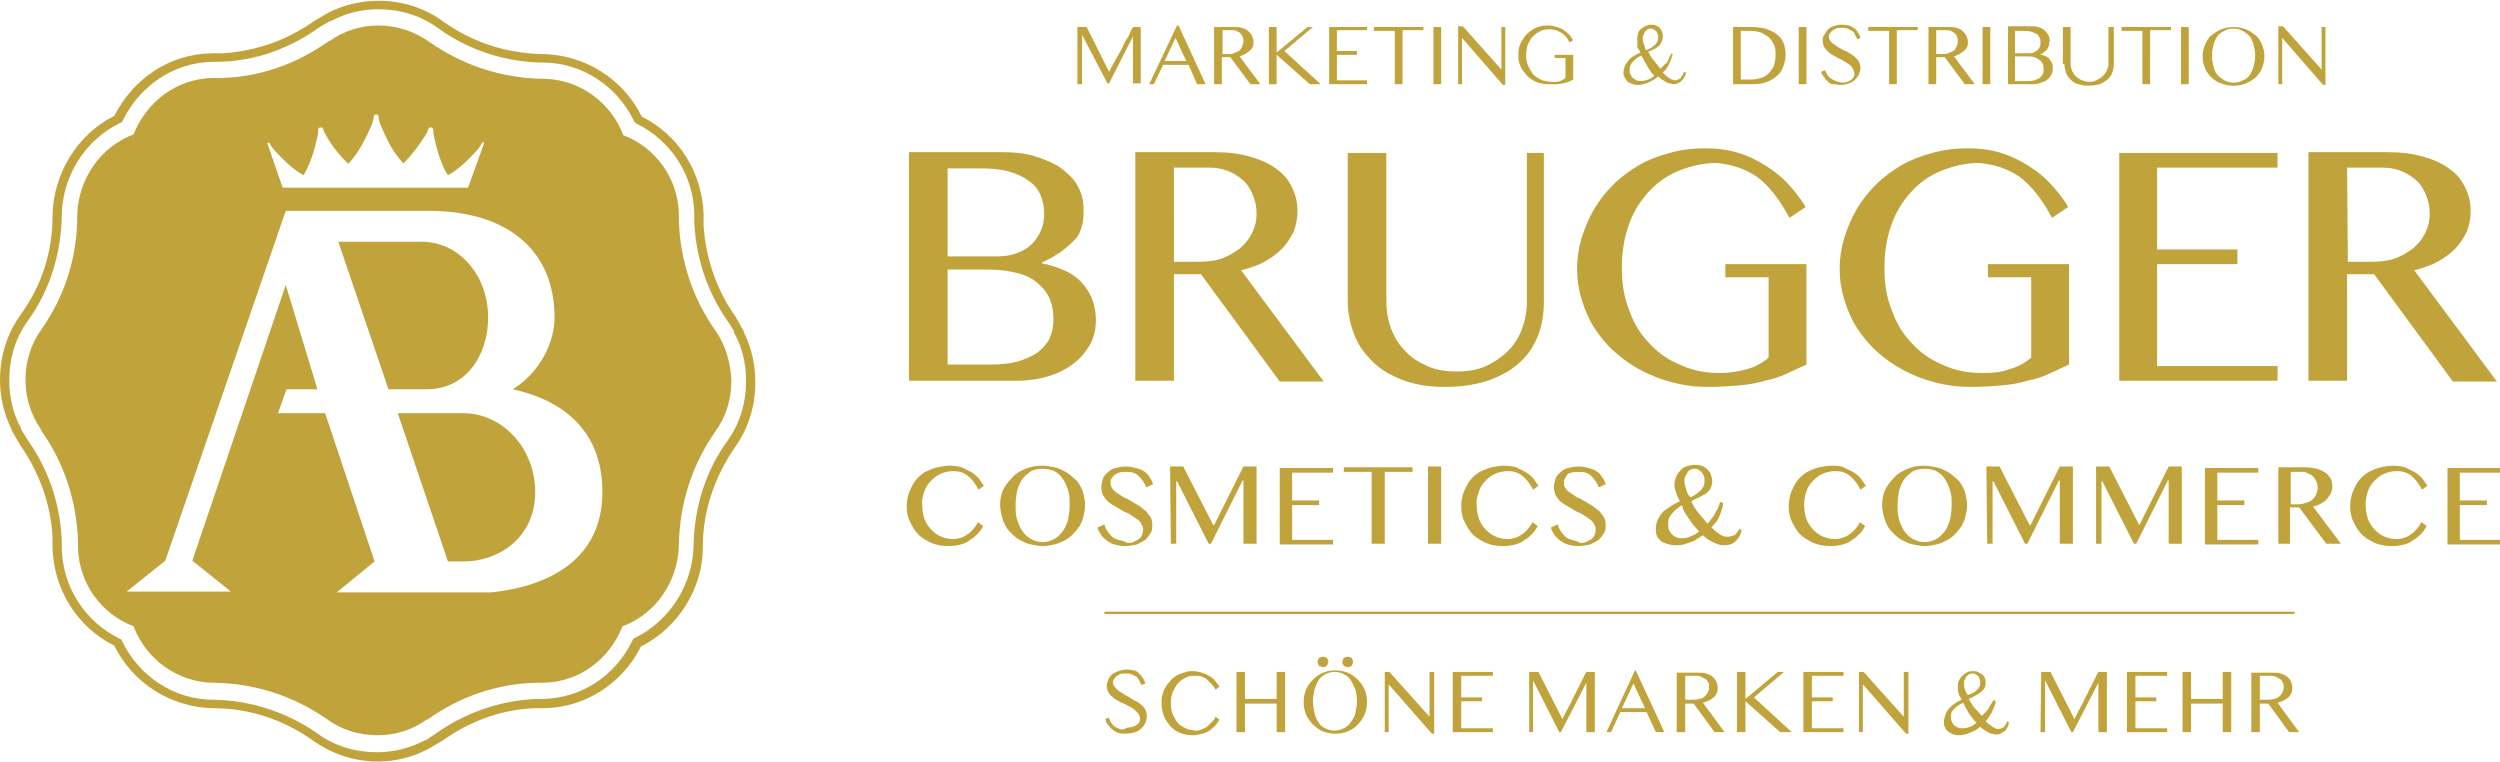 <?xml version="1.0" encoding="utf-8"?>
<!-- Generator: Adobe Illustrator 24.0.3, SVG Export Plug-In . SVG Version: 6.00 Build 0)  -->
<svg version="1.1" id="Ebene_1" xmlns="http://www.w3.org/2000/svg" xmlns:xlink="http://www.w3.org/1999/xlink" x="0px" y="0px"
	 viewBox="0 0 323.7 98.6" style="enable-background:new 0 0 323.7 98.6;" xml:space="preserve">
<style type="text/css">
	.st0{fill:#c0a43b;}
</style>
<g>
	<g>
		<g>
			<path class="st0" d="M63.2,41.1c0-5.5-3.8-9.8-8.6-9.8H43.8l6.5,19.1h5C60.1,50.4,63.2,46.3,63.2,41.1z"/>
			<path class="st0" d="M60,53.5h-8.5L58,72.7h2c4.6,0,9.3-3.1,9.3-9C69.3,58.1,65.1,53.5,60,53.5z"/>
		</g>
	</g>
	<g>
		<path class="st0" d="M8,70.5V71c0.1,5,3,9.5,7.5,11.7l0.2,0.1l0.1,0.2c2.2,4.6,6.8,7.6,11.8,7.6h0.1c4.8,0.1,9.4,1.6,13.3,4.3
			c2.3,1.7,5,2.5,7.8,2.5c2.1,0,4.2-0.5,6.1-1.5l0.3-0.1l1.2-0.8c3.8-2.7,8.3-4.3,13-4.5h0.5h0.4c5-0.1,9.4-3,11.6-7.6l0.1-0.2
			l0.2-0.1c4.5-2.2,7.5-6.9,7.6-11.9v-0.1c0.1-4.8,1.5-9.5,4.3-13.4c1.7-2.3,2.5-5,2.5-7.9c0-2.2-0.5-4.4-1.6-6.3v-0.2l-0.7-1.1
			c-2.7-3.8-4.2-8.3-4.4-12.9v-0.5v-0.6c-0.1-5-3-9.5-7.5-11.7l-0.2-0.1l-0.1-0.2c-2.2-4.6-6.8-7.6-11.8-7.6h-0.2
			C65.3,8,60.7,6.5,56.8,3.7c-2.3-1.7-5-2.5-7.8-2.5c-2.2,0-4.2,0.5-6.1,1.5l-0.3,0.1l-1.2,0.7c-3.9,2.8-8.3,4.4-13,4.5h-0.5h-0.4
			c-5,0.1-9.4,3.1-11.6,7.6l-0.1,0.2l-0.2,0.1C11,18.1,8.1,22.8,8,27.8V28c-0.1,4.8-1.5,9.5-4.3,13.4c-1.7,2.3-2.5,5-2.5,7.9
			c0,2.1,0.5,4.3,1.5,6.1l0.1,0.3L3.6,57c2.7,3.8,4.2,8.3,4.4,13V70.5z M48.9,98.6c-3.1,0-6-1-8.5-2.8c-3.7-2.6-8.1-4.1-12.7-4.1
			h-0.1c-5.4-0.1-10.4-3.2-12.8-8.1C10,81.2,7,76.4,6.8,71v-1.4c-0.2-4.3-1.7-8.4-4.2-12l-1-1.7l-0.1-0.3c-1-2-1.5-4.2-1.5-6.4
			c0-3.1,0.9-6,2.7-8.5C5.4,37,6.8,32.6,6.8,28v-0.1c0.1-5.4,3.2-10.5,8-12.9c2.5-4.9,7.2-8,12.6-8.1h1.5c4.3-0.3,8.3-1.7,11.8-4.2
			l1.9-1.1c2-1,4.2-1.5,6.4-1.5c3,0,6,0.9,8.4,2.7c3.8,2.7,8.2,4.1,12.7,4.2h0.2c5.4,0.1,10.4,3.2,12.8,8.1c4.8,2.4,7.8,7.2,8,12.6
			v1.6c0.3,4.2,1.7,8.3,4.2,11.8l1,1.8V43c1,2,1.5,4.2,1.5,6.5c0,3.1-0.9,6-2.7,8.5c-2.6,3.8-4.1,8.2-4.1,12.8v0.1
			c0,5.3-3.2,10.4-8,12.8c-2.4,4.8-7.2,7.9-12.5,8h-1.4c-4.3,0.2-8.3,1.7-11.8,4.2L55.4,97C53.3,98.1,51.1,98.6,48.9,98.6"/>
	</g>
	<g>
		<path class="st0" d="M92.7,42.9c-3-4.2-4.6-9.1-4.8-14.2v0.1v-1.1c-0.1-4.6-3-8.6-7.2-10.2c-1.6-4.3-5.8-7.3-10.4-7.3h-0.1
			C65,10.1,60,8.5,55.7,5.5C53.6,4,51.3,3.3,49,3.3s-4.5,0.7-6.3,2h-0.1c-4.2,3-9,4.7-14.1,4.8h-1c-4.6,0.1-8.5,3-10.2,7.3
			C13,19,10.1,23.2,10,27.9V28c0,5.3-1.6,10.3-4.6,14.6c-1.4,1.9-2.1,4.2-2.1,6.6c0,2.3,0.7,4.5,2,6.4v0.1c3,4.2,4.6,9.1,4.8,14.3
			v0.9c0.1,4.6,3,8.6,7.2,10.2c1.6,4.3,5.8,7.3,10.4,7.3h0.1c5.2,0.1,10.2,1.7,14.5,4.7c1.9,1.4,4.2,2.1,6.6,2.1
			c2.3,0,4.5-0.7,6.3-2h0.1c4.2-3,9.1-4.7,14.2-4.8h0.9c4.6-0.1,8.5-3,10.2-7.3c4.3-1.6,7.2-5.8,7.3-10.5v-0.1
			c0.1-5.3,1.7-10.3,4.7-14.6c1.4-1.9,2.1-4.2,2.1-6.6C94.6,47,94,44.8,92.7,42.9z M34.6,18.5h0.3c0.1,0.3,0.3,0.5,0.5,0.8
			c0.9,1,2.3,2.5,3.9,3.4c1-1.7,1.5-3.6,1.8-5c0.1-0.4,0.1-0.7,0.1-1c0.1-0.1,0.1-0.2,0.3-0.2c0.1,0,0.2,0,0.3,0.1
			c0.1,0.3,0.2,0.6,0.4,0.9c0.6,1.1,1.6,2.5,2.9,3.7c0,0,0,0,0.1-0.1c1.4-1.5,2.4-3.7,3-5.1c0.1-0.3,0.2-0.7,0.2-1
			c0.1-0.1,0.2-0.2,0.3-0.2s0.2,0.1,0.3,0.2c0,0.3,0.1,0.6,0.2,1c0.6,1.4,1.5,3.6,3,5.1v0.1c1.2-1.2,2.2-2.6,2.9-3.7
			c0.2-0.3,0.3-0.6,0.4-0.9c0.1-0.1,0.2-0.1,0.3-0.1s0.2,0.1,0.3,0.2c0,0.3,0,0.6,0.1,1c0.3,1.4,0.8,3.4,1.8,5
			c1.6-0.9,3-2.4,3.9-3.4c0.2-0.3,0.4-0.5,0.5-0.8c0.1-0.1,0.2-0.1,0.3,0l-2.1,5.8h-24L34.6,18.5z M63.6,76.7h-1h-19l4.9-4
			l-6.4-19.2H36l1.1-3.1h4L37,36.9L24.9,72.6l5,4H16.4l5-4L37,27.3h18.5c10.2,0,16.3,5.1,16.3,13.8c0,3.3-1.9,7.1-5.4,9.3
			C71.9,51.6,78,55,78,63.7C78,73.9,68.6,76.2,63.6,76.7z"/>
	</g>
</g>
<g>
	<path class="st0" d="M316.9,60.5v10h6.9v-0.6h-5.3v-4.5h3.5v-0.6h-3.5v-3.6h5.3v-0.6h-6.9V60.5z M306.6,63.6c0.2-0.6,0.5-1,0.9-1.4
		s0.8-0.7,1.3-0.9s1-0.3,1.6-0.3c0.7,0,1.3,0.2,1.8,0.6c0.5,0.4,1,1,1.4,1.8l0.7-0.5c-0.2-0.3-0.5-0.7-0.7-1c-0.3-0.3-0.6-0.6-1-0.8
		s-0.8-0.4-1.2-0.6c-0.4-0.1-0.9-0.2-1.5-0.2s-1.1,0.1-1.6,0.2c-0.5,0.1-0.9,0.3-1.4,0.5c-0.4,0.2-0.8,0.5-1.1,0.8
		c-0.3,0.3-0.6,0.7-0.8,1.1c-0.2,0.4-0.4,0.8-0.5,1.2s-0.2,0.9-0.2,1.4c0,0.7,0.1,1.4,0.4,2s0.6,1.2,1.1,1.7s1.1,0.8,1.7,1.1
		c0.7,0.3,1.4,0.4,2.3,0.4c0.6,0,1.1-0.1,1.5-0.2c0.4-0.1,0.9-0.3,1.2-0.6c0.4-0.2,0.7-0.5,1-0.8c0.3-0.3,0.5-0.6,0.7-1l-0.7-0.5
		c-0.1,0.3-0.3,0.6-0.5,0.8c-0.2,0.3-0.5,0.5-0.7,0.7c-0.3,0.2-0.6,0.4-0.9,0.5s-0.7,0.2-1,0.2c-0.6,0-1.1-0.1-1.6-0.3
		c-0.5-0.2-0.9-0.5-1.3-0.9s-0.7-0.9-0.9-1.4c-0.2-0.6-0.3-1.2-0.3-1.9C306.3,64.8,306.4,64.2,306.6,63.6 M296.5,61.1h1.5
		c0.3,0,0.6,0,0.8,0.2c0.3,0.1,0.5,0.2,0.7,0.4s0.3,0.4,0.4,0.6c0.1,0.2,0.2,0.5,0.2,0.8s-0.1,0.6-0.2,0.9c-0.1,0.3-0.3,0.5-0.5,0.7
		c-0.2,0.2-0.5,0.3-0.8,0.4s-0.7,0.2-1,0.2h-1v-4.2H296.5z M294.8,70.4h1.7v-4.7h1.2l3.5,4.7h1.9l-3.6-4.8c0.4-0.1,0.7-0.2,1-0.4
		c0.3-0.2,0.6-0.3,0.8-0.6c0.2-0.3,0.4-0.5,0.5-0.7c0.1-0.3,0.2-0.6,0.2-0.9c0-0.4-0.1-0.7-0.2-1c-0.2-0.3-0.4-0.6-0.7-0.8
		c-0.3-0.2-0.7-0.4-1.1-0.5c-0.5-0.1-1-0.2-1.6-0.2H295v9.9H294.8z M285.5,60.5v10h6.9v-0.6h-5.3v-4.5h3.5v-0.6h-3.5v-3.6h5.3v-0.6
		h-6.9V60.5z M271.4,70.4h0.7v-8.1h0.1l4.1,8.1h0.3l4.1-8.2h0.1v8.2h1.7v-10h-1.7L277,68h0l-3.9-7.6h-1.7V70.4z M257.3,70.4h0.7
		v-8.1h0.1l4.1,8.1h0.3l4.1-8.2h0.1v8.2h1.7v-10h-1.7l-3.8,7.6h-0.1l-3.9-7.6h-1.7L257.3,70.4L257.3,70.4z M247.7,69.8
		c-0.4-0.2-0.8-0.6-1.1-1s-0.5-0.9-0.7-1.5s-0.2-1.2-0.2-1.9c0-0.7,0.1-1.3,0.2-1.9c0.2-0.6,0.4-1.1,0.7-1.5s0.7-0.7,1.1-1
		c0.4-0.2,1-0.3,1.5-0.3c0.6,0,1.1,0.1,1.5,0.3s0.8,0.5,1.1,1c0.3,0.4,0.5,0.9,0.7,1.5s0.2,1.2,0.2,1.9c0,0.7-0.1,1.3-0.2,1.9
		c-0.2,0.6-0.4,1.1-0.7,1.5s-0.7,0.8-1.1,1c-0.4,0.2-0.9,0.4-1.5,0.4C248.6,70.2,248.1,70,247.7,69.8 M250.7,70.5
		c0.5-0.1,0.9-0.3,1.3-0.5c0.4-0.2,0.8-0.5,1.1-0.8c0.3-0.3,0.6-0.7,0.9-1.1c0.2-0.4,0.4-0.8,0.5-1.3c0.1-0.4,0.2-0.9,0.2-1.4
		s-0.1-0.9-0.2-1.4c-0.1-0.4-0.3-0.9-0.5-1.2c-0.2-0.4-0.5-0.7-0.9-1c-0.3-0.3-0.7-0.6-1.1-0.8c-0.4-0.2-0.8-0.4-1.3-0.5
		s-1-0.2-1.5-0.2c-0.8,0-1.5,0.1-2.2,0.4c-0.7,0.3-1.3,0.6-1.7,1.1c-0.5,0.5-0.9,1-1.2,1.6s-0.4,1.3-0.4,2c0,0.5,0.1,0.9,0.2,1.4
		c0.1,0.5,0.3,0.9,0.5,1.3s0.5,0.7,0.9,1.1c0.3,0.3,0.7,0.6,1.1,0.8c0.4,0.2,0.8,0.4,1.3,0.5s1,0.2,1.5,0.2
		C249.7,70.7,250.2,70.6,250.7,70.5 M233.9,63.6c0.2-0.6,0.5-1,0.9-1.4s0.8-0.7,1.3-0.9s1-0.3,1.6-0.3c0.7,0,1.3,0.2,1.8,0.6
		c0.5,0.4,1,1,1.4,1.8l0.7-0.5c-0.2-0.3-0.5-0.7-0.7-1c-0.3-0.3-0.6-0.6-1-0.8s-0.8-0.4-1.2-0.6s-0.9-0.2-1.5-0.2s-1.1,0.1-1.6,0.2
		c-0.5,0.1-0.9,0.3-1.4,0.5c-0.4,0.2-0.8,0.5-1.1,0.8s-0.6,0.7-0.8,1.1c-0.2,0.4-0.4,0.8-0.5,1.2s-0.2,0.9-0.2,1.4
		c0,0.7,0.1,1.4,0.4,2c0.3,0.6,0.6,1.2,1.1,1.7s1.1,0.8,1.7,1.1c0.7,0.3,1.4,0.4,2.3,0.4c0.6,0,1.1-0.1,1.5-0.2
		c0.4-0.1,0.9-0.3,1.2-0.6c0.4-0.2,0.7-0.5,1-0.8c0.3-0.3,0.5-0.6,0.7-1l-0.7-0.5c-0.1,0.3-0.3,0.6-0.5,0.8
		c-0.2,0.3-0.5,0.5-0.7,0.7c-0.3,0.2-0.6,0.4-0.9,0.5c-0.3,0.1-0.7,0.2-1,0.2c-0.6,0-1.1-0.1-1.6-0.3c-0.5-0.2-0.9-0.5-1.3-0.9
		c-0.4-0.4-0.7-0.9-0.9-1.4c-0.2-0.6-0.3-1.2-0.3-1.9C233.6,64.8,233.7,64.2,233.9,63.6 M222.7,65c-0.1,0.4-0.2,0.8-0.5,1.2
		c-0.2,0.5-0.6,1-1.1,1.6c-0.4-0.5-0.8-0.9-1.2-1.4s-0.7-1-0.9-1.5c0.3-0.2,0.6-0.3,1-0.5c0.3-0.2,0.6-0.3,0.9-0.5
		c0.2-0.2,0.5-0.4,0.6-0.7s0.2-0.5,0.2-0.9c0-0.3-0.1-0.6-0.2-0.9c-0.1-0.3-0.3-0.5-0.5-0.7s-0.5-0.3-0.7-0.4
		c-0.3-0.1-0.6-0.1-0.9-0.1c-0.4,0-0.8,0.1-1.1,0.2c-0.3,0.1-0.6,0.3-0.8,0.6c-0.2,0.2-0.4,0.5-0.5,0.8s-0.2,0.6-0.2,1
		c0,0.3,0.1,0.6,0.2,0.9c0.1,0.4,0.3,0.8,0.5,1.2c-0.4,0.2-0.8,0.4-1.1,0.6s-0.7,0.5-1,0.7c-0.3,0.3-0.5,0.6-0.7,1s-0.3,0.8-0.3,1.2
		c0,0.3,0,0.6,0.1,0.9s0.3,0.5,0.5,0.7c0.2,0.2,0.5,0.3,0.8,0.4s0.7,0.2,1.2,0.2c0.3,0,0.7,0,1-0.1s0.6-0.2,0.9-0.3
		c0.3-0.1,0.6-0.2,0.8-0.4c0.3-0.2,0.5-0.3,0.8-0.5c0.4,0.4,0.8,0.7,1.3,0.9c0.4,0.2,0.9,0.4,1.3,0.4c0.3,0,0.6,0,0.9-0.1
		c0.3-0.1,0.5-0.2,0.7-0.4c0.2-0.2,0.4-0.4,0.5-0.6c0.1-0.3,0.3-0.5,0.3-0.9l-0.3-0.1c-0.2,0.4-0.4,0.6-0.6,0.8
		c-0.3,0.1-0.6,0.2-1,0.2c-0.3,0-0.6-0.1-0.9-0.3c-0.3-0.2-0.7-0.5-1.1-0.9c0.2-0.3,0.4-0.5,0.6-0.7c0.2-0.2,0.3-0.5,0.4-0.7
		c0.1-0.2,0.2-0.5,0.3-0.8c0.1-0.3,0.2-0.6,0.2-1L222.7,65z M218.3,63.3c-0.1-0.4-0.2-0.7-0.2-1c0-0.2,0-0.4,0.1-0.6
		c0.1-0.2,0.2-0.4,0.3-0.5c0.1-0.2,0.2-0.3,0.4-0.4c0.2-0.1,0.3-0.1,0.5-0.1s0.3,0,0.5,0.1c0.1,0.1,0.3,0.2,0.4,0.3
		c0.1,0.1,0.2,0.3,0.3,0.5s0.1,0.4,0.1,0.6c0,0.2,0,0.5-0.1,0.7s-0.2,0.4-0.4,0.6c-0.2,0.2-0.4,0.3-0.6,0.5
		c-0.2,0.1-0.5,0.3-0.7,0.4C218.5,64,218.4,63.7,218.3,63.3 M218.7,67.2c0.4,0.6,0.8,1.1,1.3,1.6c-0.3,0.3-0.7,0.5-1,0.6
		c-0.4,0.2-0.7,0.3-1.1,0.3c-0.3,0-0.6,0-0.8-0.1s-0.4-0.2-0.6-0.4c-0.2-0.2-0.3-0.4-0.4-0.6c-0.1-0.2-0.1-0.5-0.1-0.8
		c0-0.2,0-0.5,0.1-0.7c0.1-0.2,0.2-0.4,0.4-0.6c0.2-0.2,0.3-0.4,0.6-0.6c0.2-0.2,0.4-0.3,0.7-0.5C217.9,66.1,218.3,66.6,218.7,67.2
		 M203.5,69.9c-0.3-0.1-0.6-0.2-0.8-0.4c-0.2-0.2-0.4-0.4-0.6-0.7c-0.2-0.3-0.3-0.5-0.4-0.9l-0.9,0.4c0.1,0.4,0.3,0.7,0.5,1
		c0.2,0.3,0.5,0.5,0.7,0.7c0.3,0.2,0.6,0.4,1,0.5s0.8,0.2,1.3,0.2c0.6,0,1.1-0.1,1.6-0.2c0.4-0.2,0.8-0.4,1.1-0.6
		c0.3-0.3,0.5-0.6,0.7-0.9s0.2-0.7,0.2-1.1c0-0.3-0.1-0.7-0.2-0.9c-0.1-0.2-0.4-0.5-0.6-0.8c-0.3-0.2-0.6-0.5-0.9-0.7
		c-0.3-0.2-0.7-0.4-1-0.6c-0.4-0.2-0.7-0.4-1-0.5c-0.3-0.2-0.6-0.4-0.9-0.6c-0.3-0.2-0.5-0.4-0.6-0.6c-0.2-0.2-0.2-0.5-0.2-0.7
		s0-0.4,0.1-0.5c0.1-0.2,0.2-0.3,0.3-0.5s0.4-0.3,0.6-0.3c0.2-0.1,0.5-0.1,0.8-0.1c0.4,0,0.7,0,1,0.1s0.5,0.2,0.7,0.4
		s0.4,0.4,0.6,0.7c0.2,0.3,0.3,0.5,0.4,0.8l0.9-0.4c-0.1-0.4-0.3-0.7-0.5-1s-0.4-0.5-0.7-0.7s-0.6-0.3-1-0.4
		c-0.4-0.1-0.8-0.2-1.3-0.2s-1,0.1-1.4,0.2c-0.4,0.1-0.7,0.3-1,0.6c-0.3,0.2-0.5,0.5-0.6,0.8s-0.2,0.7-0.2,1.1c0,0.4,0.1,0.7,0.2,1
		c0.2,0.3,0.4,0.6,0.6,0.8c0.3,0.2,0.5,0.4,0.9,0.6c0.3,0.2,0.7,0.4,1,0.6c0.3,0.2,0.7,0.3,1,0.5c0.3,0.2,0.6,0.4,0.9,0.6
		c0.3,0.2,0.5,0.4,0.6,0.7c0.2,0.2,0.2,0.5,0.2,0.8c0,0.3-0.1,0.5-0.2,0.7c-0.1,0.2-0.3,0.4-0.5,0.5s-0.4,0.2-0.6,0.3
		c-0.2,0.1-0.5,0.1-0.7,0.1C204.1,70,203.8,70,203.5,69.9 M191.5,63.6c0.2-0.6,0.5-1,0.9-1.4s0.8-0.7,1.3-0.9s1-0.3,1.6-0.3
		c0.7,0,1.3,0.2,1.8,0.6c0.5,0.4,1,1,1.4,1.8l0.7-0.5c-0.2-0.3-0.5-0.7-0.7-1c-0.3-0.3-0.6-0.6-1-0.8s-0.8-0.4-1.2-0.6
		c-0.4-0.1-0.9-0.2-1.5-0.2s-1.1,0.1-1.6,0.2c-0.5,0.1-0.9,0.3-1.4,0.5c-0.4,0.2-0.8,0.5-1.1,0.8s-0.6,0.7-0.8,1.1
		c-0.2,0.4-0.4,0.8-0.5,1.2s-0.2,0.9-0.2,1.4c0,0.7,0.1,1.4,0.4,2c0.3,0.6,0.6,1.2,1.1,1.7s1.1,0.8,1.7,1.1c0.7,0.3,1.4,0.4,2.3,0.4
		c0.6,0,1.1-0.1,1.5-0.2c0.4-0.1,0.9-0.3,1.2-0.6c0.4-0.2,0.7-0.5,1-0.8c0.3-0.3,0.5-0.6,0.7-1l-0.7-0.5c-0.1,0.3-0.3,0.6-0.5,0.8
		c-0.2,0.3-0.5,0.5-0.7,0.7c-0.3,0.2-0.6,0.4-0.9,0.5c-0.3,0.1-0.7,0.2-1,0.2c-0.6,0-1.1-0.1-1.6-0.3c-0.5-0.2-0.9-0.5-1.3-0.9
		c-0.4-0.4-0.7-0.9-0.9-1.4c-0.2-0.6-0.3-1.2-0.3-1.9C191.1,64.8,191.3,64.2,191.5,63.6 M184.9,70.4h1.7v-10h-1.7V70.4z M174,60.5
		v0.6h3.6v9.3h1.7v-9.3h3.6v-0.6H174z M165.7,60.5v10h6.9v-0.6h-5.3v-4.5h3.5v-0.6h-3.5v-3.6h5.3v-0.6h-6.9V60.5z M151.6,70.4h0.7
		v-8.1h0.1l4.1,8.1h0.3l4.1-8.2h0.1v8.2h1.7v-10H161l-3.8,7.6h-0.1l-3.9-7.6h-1.7L151.6,70.4L151.6,70.4z M144.8,69.9
		c-0.3-0.1-0.6-0.2-0.8-0.4c-0.2-0.2-0.4-0.4-0.6-0.7c-0.2-0.3-0.3-0.5-0.4-0.9l-0.9,0.4c0.1,0.4,0.3,0.7,0.5,1
		c0.2,0.3,0.5,0.5,0.7,0.7c0.3,0.2,0.6,0.4,1,0.5s0.8,0.2,1.3,0.2c0.6,0,1.1-0.1,1.6-0.2c0.4-0.2,0.8-0.4,1.1-0.6
		c0.3-0.3,0.5-0.6,0.7-0.9s0.2-0.7,0.2-1.1c0-0.3-0.1-0.7-0.2-0.9c-0.2-0.3-0.4-0.5-0.6-0.8c-0.3-0.2-0.6-0.5-0.9-0.7
		c-0.3-0.2-0.7-0.4-1-0.6c-0.3-0.2-0.7-0.4-1-0.5c-0.3-0.2-0.6-0.4-0.9-0.6c-0.3-0.2-0.5-0.4-0.6-0.6c-0.2-0.2-0.2-0.5-0.2-0.7
		s0-0.4,0.1-0.5c0.1-0.2,0.2-0.3,0.4-0.5c0.2-0.1,0.4-0.3,0.6-0.3c0.2-0.1,0.5-0.1,0.8-0.1c0.4,0,0.7,0,1,0.1s0.5,0.2,0.7,0.4
		s0.4,0.4,0.6,0.7c0.2,0.3,0.3,0.5,0.4,0.8l0.9-0.4c-0.1-0.4-0.3-0.7-0.5-1s-0.4-0.5-0.7-0.7s-0.6-0.3-1-0.4s-0.8-0.2-1.3-0.2
		s-1,0.1-1.4,0.2c-0.4,0.1-0.7,0.3-1,0.6c-0.3,0.2-0.5,0.5-0.6,0.8s-0.2,0.7-0.2,1.1c0,0.4,0.1,0.7,0.2,1c0.2,0.3,0.4,0.6,0.6,0.8
		c0.3,0.2,0.5,0.4,0.9,0.6c0.3,0.2,0.7,0.4,1,0.6c0.3,0.2,0.7,0.3,1,0.5c0.3,0.2,0.6,0.4,0.9,0.6s0.5,0.4,0.6,0.7
		c0.2,0.2,0.2,0.5,0.2,0.8c0,0.3-0.1,0.5-0.2,0.7c-0.1,0.2-0.3,0.4-0.5,0.5s-0.4,0.2-0.6,0.3c-0.2,0.1-0.5,0.1-0.7,0.1
		C145.4,70,145.1,70,144.8,69.9 M133.5,69.8c-0.4-0.2-0.8-0.6-1.1-1s-0.5-0.9-0.7-1.5s-0.2-1.2-0.2-1.9c0-0.7,0.1-1.3,0.2-1.9
		c0.2-0.6,0.4-1.1,0.7-1.5s0.7-0.7,1.1-1c0.4-0.2,1-0.3,1.5-0.3c0.6,0,1.1,0.1,1.5,0.3s0.8,0.5,1.1,1c0.3,0.4,0.5,0.9,0.7,1.5
		s0.2,1.2,0.2,1.9c0,0.7-0.1,1.3-0.2,1.9c-0.2,0.6-0.4,1.1-0.7,1.5s-0.7,0.8-1.1,1c-0.4,0.2-0.9,0.4-1.5,0.4S133.9,70,133.5,69.8
		 M136.5,70.5c0.5-0.1,0.9-0.3,1.3-0.5c0.4-0.2,0.8-0.5,1.1-0.8c0.3-0.3,0.6-0.7,0.9-1.1c0.2-0.4,0.4-0.8,0.5-1.3
		c0.1-0.4,0.2-0.9,0.2-1.4s-0.1-0.9-0.2-1.4c-0.1-0.4-0.3-0.9-0.5-1.2c-0.2-0.4-0.5-0.7-0.9-1c-0.3-0.3-0.7-0.6-1.1-0.8
		c-0.4-0.2-0.8-0.4-1.3-0.5s-1-0.2-1.5-0.2c-0.8,0-1.5,0.1-2.2,0.4c-0.7,0.3-1.3,0.6-1.7,1.1c-0.5,0.5-0.9,1-1.2,1.6s-0.4,1.3-0.4,2
		c0,0.5,0.1,0.9,0.2,1.4c0.1,0.5,0.3,0.9,0.5,1.3s0.5,0.7,0.9,1.1c0.3,0.3,0.7,0.6,1.1,0.8c0.4,0.2,0.8,0.4,1.3,0.5s1,0.2,1.5,0.2
		C135.5,70.7,136,70.6,136.5,70.5 M119.7,63.6c0.2-0.6,0.5-1,0.9-1.4s0.8-0.7,1.3-0.9s1-0.3,1.6-0.3c0.7,0,1.3,0.2,1.8,0.6
		c0.5,0.4,1,1,1.4,1.8l0.7-0.5c-0.2-0.3-0.5-0.7-0.7-1c-0.3-0.3-0.6-0.6-1-0.8s-0.8-0.4-1.2-0.6c-0.4-0.1-0.9-0.2-1.5-0.2
		s-1.1,0.1-1.6,0.2c-0.5,0.1-0.9,0.3-1.4,0.5c-0.4,0.2-0.8,0.5-1.1,0.8c-0.3,0.3-0.6,0.7-0.8,1.1c-0.2,0.4-0.4,0.8-0.5,1.2
		s-0.2,0.9-0.2,1.4c0,0.7,0.1,1.4,0.4,2s0.6,1.2,1.1,1.7s1.1,0.8,1.7,1.1c0.7,0.3,1.4,0.4,2.3,0.4c0.6,0,1.1-0.1,1.5-0.2
		c0.4-0.1,0.9-0.3,1.2-0.6c0.4-0.2,0.7-0.5,1-0.8c0.3-0.3,0.5-0.6,0.7-1l-0.7-0.5c-0.1,0.3-0.3,0.6-0.5,0.8
		c-0.2,0.3-0.5,0.5-0.7,0.7c-0.3,0.2-0.6,0.4-0.9,0.5s-0.7,0.2-1,0.2c-0.6,0-1.1-0.1-1.6-0.3c-0.5-0.2-0.9-0.5-1.3-0.9
		s-0.7-0.9-0.9-1.4c-0.2-0.6-0.3-1.2-0.3-1.9C119.3,64.8,119.5,64.2,119.7,63.6"/>
	<path class="st0" d="M303.9,21.7h4.4c0.9,0,1.7,0.1,2.5,0.4c0.8,0.3,1.4,0.7,2,1.2s1,1.2,1.3,1.9c0.3,0.7,0.5,1.5,0.5,2.4
		c0,1-0.2,1.8-0.6,2.6c-0.4,0.8-0.9,1.4-1.6,2c-0.7,0.5-1.5,1-2.4,1.3s-2,0.4-3.1,0.4H304L303.9,21.7L303.9,21.7z M298.9,49.3h5
		V35.5h3.5l10.2,13.9h5.7L312.6,35c1.1-0.3,2.1-0.6,3-1.1s1.6-1,2.3-1.7c0.6-0.6,1.1-1.4,1.5-2.2c0.3-0.8,0.5-1.7,0.5-2.6
		c0-1.1-0.2-2.1-0.7-3.1c-0.4-0.9-1.1-1.8-2-2.4c-0.9-0.7-2-1.2-3.4-1.6c-1.3-0.4-2.9-0.6-4.7-0.6h-10.2L298.9,49.3L298.9,49.3z
		 M274.4,19.8v29.5h20.5v-1.9h-15.6V34.2h10.4v-1.9h-10.4V21.7h15.6v-1.9H274.4z M261.5,22.9c1.5,1.1,2.9,2.9,4.2,5.3l2.1-1.4
		c-0.6-1-1.3-1.9-2.2-2.9c-0.8-0.9-1.8-1.7-2.9-2.4c-1.1-0.7-2.3-1.3-3.6-1.7c-1.3-0.4-2.8-0.6-4.3-0.6c-1.6,0-3.2,0.2-4.6,0.6
		c-1.5,0.4-2.8,0.9-4,1.6s-2.3,1.5-3.3,2.5s-1.8,2-2.5,3.2s-1.2,2.4-1.6,3.7c-0.4,1.3-0.6,2.7-0.6,4c0,1.4,0.2,2.7,0.6,4
		c0.4,1.3,0.9,2.5,1.6,3.6c0.7,1.1,1.6,2.2,2.6,3.1c1,0.9,2.1,1.7,3.4,2.4c1.3,0.7,2.6,1.2,4.1,1.6s3,0.6,4.6,0.6
		c1.5,0,2.9-0.1,4.1-0.2c1.2-0.1,2.3-0.3,3.3-0.6c1-0.2,2-0.5,2.8-0.9c0.9-0.4,1.7-0.8,2.6-1.2v-13h-10.5v1.7h5.6v10.4
		c-0.8,0.7-1.7,1.2-2.8,1.5c-1,0.4-2.2,0.5-3.5,0.5c-1.8,0-3.5-0.3-5-1c-1.5-0.6-2.9-1.5-4-2.7c-1.2-1.2-2.1-2.6-2.7-4.3
		c-0.7-1.7-1-3.5-1-5.6c0-2.1,0.3-3.9,0.9-5.6c0.6-1.7,1.5-3.1,2.6-4.3c1.1-1.2,2.4-2.1,3.9-2.7s3.1-1,4.9-1
		C258.2,21.3,259.9,21.8,261.5,22.9 M227.5,22.9c1.5,1.1,2.9,2.9,4.2,5.3l2.1-1.4c-0.6-1-1.3-1.9-2.2-2.9c-0.8-0.9-1.8-1.7-2.9-2.4
		c-1.1-0.7-2.3-1.3-3.6-1.7s-2.8-0.6-4.3-0.6c-1.6,0-3.2,0.2-4.6,0.6c-1.5,0.4-2.8,0.9-4,1.6s-2.3,1.5-3.3,2.5s-1.8,2-2.5,3.2
		s-1.2,2.4-1.6,3.7c-0.4,1.3-0.6,2.7-0.6,4c0,1.4,0.2,2.7,0.6,4c0.4,1.3,0.9,2.5,1.6,3.6c0.7,1.1,1.6,2.2,2.6,3.1
		c1,0.9,2.1,1.7,3.4,2.4c1.3,0.7,2.6,1.2,4.1,1.6s3,0.6,4.6,0.6c1.5,0,2.9-0.1,4.1-0.2c1.2-0.1,2.3-0.3,3.3-0.6c1-0.2,2-0.5,2.8-0.9
		c0.9-0.4,1.7-0.8,2.6-1.2v-13h-10.5v1.7h5.6v10.4c-0.8,0.7-1.7,1.2-2.8,1.5s-2.2,0.5-3.5,0.5c-1.8,0-3.5-0.3-5-1
		c-1.5-0.6-2.9-1.5-4-2.7c-1.2-1.2-2.1-2.6-2.7-4.3c-0.7-1.7-1-3.5-1-5.6c0-2.1,0.3-3.9,0.9-5.6c0.6-1.7,1.5-3.1,2.6-4.3
		c1.1-1.2,2.4-2.1,3.9-2.7s3.1-1,4.9-1C224.2,21.3,225.9,21.8,227.5,22.9 M174.5,38.9c0,1.5,0.3,3,0.8,4.3c0.5,1.4,1.3,2.5,2.4,3.6
		s2.4,1.8,3.9,2.4c1.6,0.6,3.4,0.9,5.4,0.9c2.3,0,4.2-0.3,5.9-0.9c1.6-0.6,3-1.4,4-2.4c1.1-1,1.8-2.2,2.3-3.5s0.7-2.8,0.7-4.3V19.8
		h-2.2V39c0,1.3-0.2,2.4-0.6,3.5c-0.4,1.1-1,2.1-1.8,2.9c-0.8,0.8-1.8,1.5-2.9,2c-1.1,0.5-2.4,0.7-3.8,0.7c-1.4,0-2.7-0.2-3.8-0.7
		s-2.1-1.1-2.9-2c-0.8-0.8-1.4-1.8-1.8-2.9c-0.4-1.1-0.6-2.3-0.6-3.5V19.8h-5L174.5,38.9L174.5,38.9z M152,21.7h4.4
		c0.9,0,1.7,0.1,2.5,0.4c0.8,0.3,1.4,0.7,2,1.2s1,1.2,1.3,1.9c0.3,0.7,0.5,1.5,0.5,2.4c0,1-0.2,1.8-0.6,2.6c-0.4,0.8-0.9,1.4-1.6,2
		c-0.7,0.5-1.5,1-2.4,1.3s-2,0.4-3.1,0.4h-3V21.7z M147,49.3h5V35.5h3.5l10.2,13.9h5.7L160.7,35c1.1-0.3,2.1-0.6,3-1.1
		s1.6-1,2.3-1.7c0.6-0.6,1.1-1.4,1.5-2.2c0.3-0.8,0.5-1.7,0.5-2.6c0-1.1-0.2-2.1-0.7-3.1c-0.4-0.9-1.1-1.8-2-2.4
		c-0.9-0.7-2-1.2-3.4-1.6c-1.3-0.4-2.9-0.6-4.7-0.6H147V49.3z M122.7,34.9h5.2c1.6,0,2.9,0.2,4,0.5s2,0.8,2.6,1.4
		c0.7,0.6,1.2,1.3,1.5,2.1c0.3,0.8,0.4,1.7,0.4,2.6c0,0.8-0.2,1.6-0.5,2.3s-0.9,1.3-1.5,1.8c-0.7,0.5-1.6,0.9-2.6,1.2
		c-1.1,0.3-2.3,0.4-3.7,0.4h-5.4C122.7,47.2,122.7,34.9,122.7,34.9z M122.7,21.8h4.1c1.5,0,2.7,0.1,3.8,0.4c1.1,0.3,1.9,0.7,2.6,1.2
		c0.7,0.5,1.2,1.1,1.5,1.8c0.3,0.7,0.5,1.5,0.5,2.4c0,0.8-0.1,1.5-0.4,2.2c-0.3,0.7-0.7,1.3-1.2,1.8c-0.5,0.5-1.2,0.9-2,1.2
		s-1.7,0.4-2.6,0.4h-6.3V21.8z M117.7,49.3h13.8c1.6,0,3-0.2,4.3-0.6c1.3-0.4,2.4-1,3.3-1.7c0.9-0.7,1.6-1.6,2.1-2.5
		c0.5-1,0.7-2,0.7-3.1c0-1-0.2-1.9-0.5-2.7s-0.8-1.5-1.4-2.2c-0.6-0.6-1.3-1.1-2.2-1.5c-0.9-0.4-1.8-0.7-2.9-0.9V34
		c1.1-0.5,1.9-1,2.6-1.5c0.7-0.5,1.2-1,1.7-1.5s0.7-1.1,0.9-1.8c0.2-0.6,0.2-1.4,0.2-2.2c0-1.1-0.3-2.1-0.8-3s-1.3-1.6-2.2-2.3
		c-0.9-0.6-2.1-1.1-3.4-1.5c-1.3-0.4-2.8-0.5-4.3-0.5h-11.9L117.7,49.3L117.7,49.3z"/>
	<path class="st0" d="M292.6,87.5h1.3c0.3,0,0.5,0,0.7,0.1s0.4,0.2,0.6,0.3c0.2,0.1,0.3,0.3,0.4,0.5s0.1,0.4,0.1,0.6
		c0,0.3-0.1,0.5-0.2,0.7s-0.3,0.4-0.4,0.5c-0.2,0.1-0.4,0.3-0.7,0.3c-0.3,0.1-0.6,0.1-0.9,0.1h-0.9V87.5z M291.5,94.8h1.1v-3.7h1.1
		l2.7,3.7h1.3l-2.8-3.8c0.3-0.1,0.5-0.2,0.8-0.3c0.2-0.1,0.4-0.3,0.6-0.4c0.2-0.2,0.3-0.4,0.4-0.6s0.1-0.4,0.1-0.7
		c0-0.3-0.1-0.6-0.2-0.8c-0.1-0.2-0.3-0.5-0.5-0.6c-0.2-0.2-0.5-0.3-0.8-0.4s-0.7-0.1-1.2-0.1h-2.6V94.8z M283.7,91.1h4.1v3.7h1.1
		V87h-1.1v3.5h-4.1V87h-1.1v7.8h1.1V91.1z M275.4,87v7.8h5.2v-0.5h-4.1v-3.5h2.7v-0.5h-2.7v-2.8h4.1V87H275.4z M264.2,94.8h0.6v-6.7
		l3.4,6.7h0.2l3.3-6.4v6.4h1.1V87h-1.1c-0.1,0.2-0.3,0.5-0.4,0.8c-0.2,0.3-0.3,0.6-0.5,1c-0.2,0.3-0.4,0.7-0.5,1
		c-0.2,0.3-0.4,0.7-0.5,1c-0.4,0.7-0.8,1.5-1.2,2.3l-3.1-6.1h-1.2L264.2,94.8L264.2,94.8z M258.1,90.6c0,0.1-0.1,0.3-0.2,0.4
		c-0.1,0.2-0.2,0.3-0.3,0.5c-0.1,0.2-0.2,0.4-0.4,0.6c-0.2,0.2-0.4,0.4-0.6,0.6c-0.3-0.4-0.7-0.8-1-1.1c-0.3-0.4-0.5-0.8-0.7-1.1
		c0.3-0.1,0.5-0.2,0.8-0.4c0.2-0.1,0.5-0.3,0.7-0.4c0.2-0.2,0.3-0.3,0.5-0.5c0.1-0.2,0.2-0.4,0.2-0.7c0-0.3,0-0.5-0.1-0.7
		s-0.2-0.4-0.4-0.5c-0.2-0.1-0.3-0.2-0.5-0.3c-0.2-0.1-0.4-0.1-0.7-0.1s-0.6,0.1-0.8,0.2s-0.4,0.3-0.6,0.5c-0.2,0.2-0.3,0.4-0.4,0.6
		c-0.1,0.2-0.1,0.5-0.1,0.8c0,0.1,0,0.2,0,0.4c0,0.1,0.1,0.3,0.1,0.4s0.1,0.3,0.2,0.4c0.1,0.2,0.1,0.3,0.2,0.4
		c-0.3,0.1-0.6,0.3-0.9,0.5c-0.3,0.2-0.5,0.4-0.7,0.6s-0.4,0.5-0.5,0.8s-0.2,0.6-0.2,1c0,0.2,0,0.4,0.1,0.6s0.2,0.4,0.3,0.5
		c0.2,0.2,0.4,0.3,0.6,0.4c0.2,0.1,0.5,0.2,0.9,0.2c0.2,0,0.5,0,0.7-0.1c0.2,0,0.5-0.1,0.7-0.2s0.5-0.2,0.7-0.3
		c0.2-0.1,0.5-0.3,0.7-0.5c0.2,0.2,0.3,0.3,0.5,0.4s0.3,0.2,0.5,0.3c0.2,0.1,0.3,0.2,0.5,0.2s0.3,0.1,0.5,0.1s0.4,0,0.6-0.1
		s0.4-0.2,0.5-0.3c0.2-0.1,0.3-0.3,0.4-0.5s0.2-0.4,0.2-0.7l-0.2-0.1c-0.1,0.1-0.1,0.3-0.2,0.4s-0.1,0.2-0.2,0.3
		c-0.1,0.1-0.2,0.1-0.3,0.2c-0.1,0-0.3,0.1-0.4,0.1c-0.3,0-0.5-0.1-0.8-0.3c-0.3-0.2-0.6-0.4-0.9-0.7c0.1-0.1,0.2-0.3,0.3-0.4
		c0.1-0.1,0.2-0.2,0.2-0.3c0.1-0.1,0.1-0.2,0.2-0.3c0.1-0.1,0.1-0.2,0.2-0.4c0.1-0.1,0.1-0.3,0.2-0.5s0.2-0.4,0.2-0.7L258.1,90.6z
		 M254.4,89.2c-0.1-0.3-0.1-0.5-0.1-0.8c0-0.1,0-0.3,0.1-0.4s0.1-0.3,0.2-0.4c0.1-0.1,0.2-0.2,0.4-0.3c0.1-0.1,0.3-0.1,0.4-0.1
		c0.1,0,0.3,0,0.4,0.1c0.1,0.1,0.2,0.1,0.3,0.2s0.2,0.2,0.2,0.4c0.1,0.1,0.1,0.3,0.1,0.5s0,0.4-0.1,0.5c-0.1,0.2-0.2,0.3-0.3,0.4
		c-0.1,0.1-0.3,0.3-0.5,0.4s-0.4,0.2-0.7,0.3C254.6,89.8,254.5,89.5,254.4,89.2 M254.5,91.6c0.1,0.2,0.3,0.5,0.4,0.7
		c0.1,0.2,0.3,0.4,0.5,0.7c0.2,0.2,0.3,0.4,0.5,0.6c-0.3,0.2-0.5,0.4-0.8,0.5s-0.6,0.2-0.9,0.2c-0.2,0-0.5,0-0.7-0.1
		s-0.4-0.2-0.5-0.3c-0.1-0.1-0.2-0.3-0.3-0.5s-0.1-0.4-0.1-0.6c0-0.4,0.1-0.7,0.4-1s0.7-0.6,1.2-0.8
		C254.3,91.2,254.4,91.4,254.5,91.6 M240.6,94.8h0.6v-6.2l5.6,6.4h0.3v-8h-0.6v5.8l-5.2-5.8h-0.6v7.8H240.6z M233.5,87v7.8h5.2v-0.5
		h-4.1v-3.5h2.7v-0.5h-2.7v-2.8h4.1V87H233.5z M224.9,94.8h1.1v-4l4.5,4h1.5l-4.9-4.5L231,87h-0.8l-4.2,3.5V87h-1.1V94.8z
		 M218.2,87.5h1.3c0.3,0,0.5,0,0.7,0.1s0.4,0.2,0.6,0.3c0.2,0.1,0.3,0.3,0.4,0.5c0.1,0.2,0.1,0.4,0.1,0.6c0,0.3-0.1,0.5-0.2,0.7
		c-0.1,0.2-0.3,0.4-0.4,0.5c-0.2,0.1-0.4,0.3-0.7,0.3c-0.3,0.1-0.6,0.1-0.9,0.1h-0.9L218.2,87.5L218.2,87.5z M217.1,94.8h1.1v-3.7
		h1.1l2.7,3.7h1.3l-2.8-3.8c0.3-0.1,0.5-0.2,0.8-0.3c0.2-0.1,0.4-0.3,0.6-0.4c0.2-0.2,0.3-0.4,0.4-0.6c0.1-0.2,0.1-0.4,0.1-0.7
		c0-0.3-0.1-0.6-0.2-0.8c-0.1-0.2-0.3-0.5-0.5-0.6c-0.2-0.2-0.5-0.3-0.8-0.4s-0.7-0.1-1.2-0.1h-2.6L217.1,94.8L217.1,94.8z
		 M211.5,88.5l1.5,3.2h-3L211.5,88.5z M211.7,86.8l-3.7,8h0.6l1.2-2.6h3.4l1.2,2.6h1.1l-3.7-8H211.7z M197.9,94.8h0.6v-6.7l3.4,6.7
		h0.2l3.3-6.4v6.4h1.1V87h-1.1c-0.1,0.2-0.3,0.5-0.4,0.8c-0.2,0.3-0.3,0.6-0.5,1c-0.2,0.3-0.4,0.7-0.5,1c-0.2,0.3-0.4,0.7-0.5,1
		c-0.4,0.7-0.8,1.5-1.2,2.3l-3.1-6.1H198v7.8H197.9z M188.1,87v7.8h5.2v-0.5h-4.1v-3.5h2.7v-0.5h-2.7v-2.8h4.1V87H188.1z
		 M179.2,94.8h0.6v-6.2l5.6,6.4h0.3v-8h-0.6v5.8l-5.2-5.8h-0.6v7.8H179.2z M161.2,91.1h4.1v3.7h1.1V87h-1.1v3.5h-4.1V87h-1.1v7.8
		h1.1V91.1z M151.9,89.5c0.2-0.4,0.4-0.8,0.7-1.1c0.3-0.3,0.6-0.5,1-0.7s0.8-0.2,1.3-0.2c0.2,0,0.4,0,0.7,0.1
		c0.2,0.1,0.5,0.2,0.7,0.4c0.2,0.2,0.4,0.4,0.6,0.6c0.2,0.2,0.4,0.5,0.5,0.7l0.5-0.4c-0.2-0.3-0.4-0.5-0.6-0.8
		c-0.2-0.2-0.5-0.5-0.8-0.6c-0.3-0.2-0.6-0.3-0.9-0.4c-0.3-0.1-0.7-0.2-1.1-0.2c-0.4,0-0.8,0-1.2,0.2c-0.4,0.1-0.7,0.2-1,0.4
		s-0.6,0.4-0.8,0.7s-0.5,0.5-0.6,0.8c-0.2,0.3-0.3,0.6-0.4,1c-0.1,0.3-0.1,0.7-0.1,1.1c0,0.5,0.1,1.1,0.3,1.6s0.5,0.9,0.8,1.3
		c0.4,0.4,0.8,0.7,1.3,0.9c0.5,0.2,1.1,0.3,1.7,0.3c0.4,0,0.8-0.1,1.2-0.2s0.7-0.3,0.9-0.4c0.3-0.2,0.5-0.4,0.7-0.6s0.4-0.5,0.6-0.8
		l-0.5-0.4c-0.1,0.2-0.2,0.4-0.4,0.6s-0.4,0.4-0.6,0.6c-0.2,0.2-0.5,0.3-0.7,0.4s-0.5,0.2-0.7,0.2c-0.5,0-0.9-0.1-1.3-0.2
		c-0.4-0.2-0.8-0.4-1.1-0.7c-0.3-0.3-0.5-0.7-0.7-1.1s-0.3-0.9-0.3-1.5C151.6,90.4,151.7,89.9,151.9,89.5 M145,94.4
		c-0.2-0.1-0.5-0.2-0.6-0.3c-0.2-0.1-0.4-0.3-0.5-0.5s-0.3-0.4-0.3-0.7l-0.5,0.2c0.1,0.3,0.2,0.6,0.4,0.8c0.2,0.2,0.3,0.4,0.6,0.6
		c0.2,0.2,0.5,0.3,0.7,0.4c0.3,0.1,0.6,0.1,1,0.1s0.8-0.1,1.2-0.2c0.3-0.1,0.6-0.3,0.8-0.5s0.4-0.4,0.5-0.7s0.2-0.6,0.2-0.9
		s-0.1-0.6-0.2-0.8c-0.1-0.2-0.3-0.5-0.6-0.7c-0.2-0.2-0.5-0.4-0.8-0.5c-0.3-0.2-0.6-0.3-0.8-0.5c-0.3-0.1-0.5-0.3-0.7-0.4
		s-0.5-0.3-0.6-0.4c-0.2-0.1-0.3-0.3-0.5-0.5c-0.1-0.2-0.2-0.3-0.2-0.5c0-0.1,0-0.3,0.1-0.4s0.2-0.3,0.3-0.4s0.3-0.2,0.5-0.3
		c0.2-0.1,0.4-0.1,0.7-0.1s0.6,0,0.8,0.1s0.4,0.2,0.6,0.3c0.2,0.1,0.3,0.3,0.4,0.5c0.1,0.2,0.2,0.4,0.3,0.6l0.5-0.2
		c-0.1-0.3-0.2-0.6-0.4-0.8c-0.1-0.2-0.3-0.4-0.5-0.6s-0.5-0.3-0.7-0.3c-0.3-0.1-0.6-0.1-0.9-0.1c-0.4,0-0.7,0.1-1,0.2
		s-0.6,0.3-0.8,0.4c-0.2,0.2-0.4,0.4-0.5,0.7c-0.1,0.3-0.2,0.5-0.2,0.8s0.1,0.6,0.2,0.8c0.1,0.2,0.3,0.5,0.5,0.6
		c0.2,0.2,0.5,0.4,0.7,0.5c0.3,0.2,0.5,0.3,0.8,0.4s0.5,0.3,0.8,0.4c0.2,0.1,0.5,0.3,0.6,0.4c0.2,0.2,0.3,0.3,0.5,0.5
		c0.1,0.2,0.2,0.4,0.2,0.6s0,0.4-0.1,0.5c-0.1,0.2-0.2,0.3-0.4,0.4s-0.3,0.2-0.5,0.2c-0.2,0.1-0.4,0.1-0.6,0.1
		C145.5,94.5,145.2,94.5,145,94.4"/>
	<path class="st0" d="M171.6,94.3c-0.4-0.2-0.7-0.4-0.9-0.8c-0.2-0.3-0.4-0.7-0.5-1.2s-0.2-1-0.2-1.5s0.1-1,0.2-1.5
		c0.1-0.4,0.3-0.8,0.5-1.2c0.2-0.3,0.5-0.6,0.9-0.8c0.4-0.2,0.8-0.3,1.2-0.3c0.5,0,0.9,0.1,1.2,0.3c0.4,0.2,0.7,0.4,0.9,0.8
		c0.2,0.3,0.4,0.7,0.6,1.2c0.1,0.4,0.2,0.9,0.2,1.5c0,0.5-0.1,1-0.2,1.5c-0.1,0.5-0.3,0.8-0.6,1.2c-0.2,0.3-0.5,0.6-0.9,0.8
		c-0.4,0.2-0.8,0.3-1.2,0.3C172.4,94.6,172,94.5,171.6,94.3 M174.5,94.7c0.5-0.2,1-0.5,1.3-0.9c0.4-0.4,0.7-0.8,0.9-1.3
		s0.3-1,0.3-1.6s-0.1-1.1-0.3-1.6s-0.5-0.9-0.9-1.3s-0.8-0.7-1.3-0.9c-0.5-0.2-1.1-0.3-1.6-0.3c-0.6,0-1.1,0.1-1.6,0.3
		c-0.5,0.2-0.9,0.5-1.3,0.9c-0.4,0.4-0.7,0.8-0.9,1.3s-0.3,1-0.3,1.6s0.1,1.1,0.3,1.6s0.5,0.9,0.9,1.3s0.8,0.7,1.3,0.9
		c0.5,0.2,1.1,0.3,1.6,0.3C173.5,95,174,94.9,174.5,94.7"/>
	<path class="st0" d="M174.2,85.1c-0.1,0-0.2,0.1-0.2,0.1c-0.1,0.1-0.1,0.1-0.1,0.2s-0.1,0.2-0.1,0.3c0,0.1,0,0.2,0.1,0.3
		c0,0.1,0.1,0.2,0.1,0.2c0.1,0.1,0.1,0.1,0.2,0.1c0.1,0,0.2,0.1,0.3,0.1s0.2,0,0.3-0.1c0.1,0,0.2-0.1,0.2-0.1
		c0.1-0.1,0.1-0.1,0.1-0.2s0.1-0.2,0.1-0.3c0-0.1,0-0.2-0.1-0.3c0-0.1-0.1-0.2-0.1-0.2c-0.1-0.1-0.1-0.1-0.2-0.1
		c-0.1,0-0.2-0.1-0.3-0.1C174.4,85.1,174.3,85.1,174.2,85.1 M171,85.1c-0.1,0-0.2,0.1-0.2,0.1c-0.1,0.1-0.1,0.1-0.1,0.2
		s-0.1,0.2-0.1,0.3c0,0.1,0,0.2,0.1,0.3c0,0.1,0.1,0.2,0.1,0.2c0.1,0.1,0.1,0.1,0.2,0.1c0.1,0,0.2,0.1,0.3,0.1s0.2,0,0.3-0.1
		c0.1,0,0.2-0.1,0.2-0.1c0.1-0.1,0.1-0.1,0.1-0.2s0.1-0.2,0.1-0.3c0-0.1,0-0.2-0.1-0.3c0-0.1-0.1-0.2-0.1-0.2
		c-0.1-0.1-0.1-0.1-0.2-0.1c-0.1,0-0.2-0.1-0.3-0.1C171.2,85.1,171.1,85.1,171,85.1"/>
</g>
<g>
	<rect x="143" y="79.2" class="st0" width="154.1" height="0.3"/>
</g>
<g>
	<path class="st0" d="M294.9,10.9h0.6v-6l5.3,6.1h0.3V3.5h-0.5V9l-5-5.6h-0.6V10.9z M288,10.4c-0.3-0.2-0.6-0.4-0.9-0.7
		c-0.2-0.3-0.4-0.7-0.5-1.1c-0.1-0.4-0.2-0.9-0.2-1.4c0-0.5,0.1-1,0.2-1.4c0.1-0.4,0.3-0.8,0.5-1.1c0.2-0.3,0.5-0.5,0.9-0.7
		c0.3-0.2,0.7-0.3,1.2-0.3c0.4,0,0.8,0.1,1.2,0.3c0.3,0.2,0.6,0.4,0.9,0.7c0.2,0.3,0.4,0.7,0.5,1.1c0.1,0.4,0.2,0.9,0.2,1.4
		c0,0.5-0.1,1-0.2,1.4c-0.1,0.4-0.3,0.8-0.5,1.1c-0.2,0.3-0.5,0.6-0.9,0.7c-0.3,0.2-0.7,0.3-1.2,0.3C288.8,10.7,288.4,10.6,288,10.4
		 M290.8,10.8c0.5-0.2,0.9-0.5,1.3-0.8c0.4-0.4,0.6-0.8,0.8-1.2c0.2-0.5,0.3-1,0.3-1.5c0-0.5-0.1-1-0.3-1.5
		c-0.2-0.5-0.5-0.9-0.8-1.2c-0.4-0.3-0.8-0.6-1.3-0.8c-0.5-0.2-1-0.3-1.6-0.3c-0.6,0-1.1,0.1-1.6,0.3c-0.5,0.2-0.9,0.5-1.3,0.8
		c-0.4,0.3-0.6,0.8-0.8,1.2c-0.2,0.5-0.3,1-0.3,1.5c0,0.5,0.1,1.1,0.3,1.5c0.2,0.5,0.5,0.9,0.8,1.2c0.4,0.4,0.8,0.6,1.3,0.8
		c0.5,0.2,1,0.3,1.6,0.3C289.8,11.1,290.3,11,290.8,10.8 M282.4,10.9h1V3.5h-1V10.9z M274.7,3.5v0.5h2.7v6.9h1V3.9h2.7V3.5H274.7z
		 M267.3,8.3c0,0.4,0.1,0.8,0.2,1.1c0.1,0.3,0.3,0.6,0.6,0.9c0.3,0.3,0.6,0.5,1,0.6c0.4,0.1,0.8,0.2,1.3,0.2c0.6,0,1-0.1,1.5-0.2
		c0.4-0.2,0.7-0.4,1-0.6c0.3-0.3,0.5-0.6,0.6-0.9c0.1-0.3,0.2-0.7,0.2-1.1V3.5H273v4.8c0,0.2,0,0.4-0.1,0.5
		c-0.1,0.2-0.1,0.4-0.2,0.5c-0.1,0.2-0.2,0.3-0.4,0.5s-0.3,0.3-0.5,0.4c-0.2,0.1-0.4,0.2-0.6,0.3c-0.2,0.1-0.4,0.1-0.6,0.1
		c-0.4,0-0.7-0.1-1-0.2c-0.3-0.1-0.6-0.3-0.8-0.5c-0.2-0.2-0.4-0.5-0.5-0.7c-0.1-0.3-0.2-0.6-0.2-0.9V3.5h-1V8.3z M260.9,7.3h1.4
		c0.4,0,0.8,0,1.1,0.1c0.3,0.1,0.5,0.2,0.7,0.4c0.2,0.1,0.3,0.3,0.4,0.5c0.1,0.2,0.1,0.4,0.1,0.7c0,0.2,0,0.4-0.1,0.6
		c-0.1,0.2-0.2,0.3-0.4,0.5c-0.2,0.1-0.4,0.2-0.7,0.3c-0.3,0.1-0.6,0.1-1,0.1h-1.5V7.3z M260.9,4h1.1c0.4,0,0.7,0,1,0.1
		c0.3,0.1,0.5,0.2,0.7,0.3c0.2,0.1,0.3,0.3,0.4,0.5c0.1,0.2,0.1,0.4,0.1,0.6c0,0.2,0,0.4-0.1,0.6c-0.1,0.2-0.2,0.3-0.3,0.4
		c-0.1,0.1-0.3,0.2-0.5,0.3s-0.4,0.1-0.7,0.1h-1.7V4z M259.9,10.9h3.4c0.4,0,0.7-0.1,1-0.2c0.3-0.1,0.6-0.2,0.8-0.4
		c0.2-0.2,0.4-0.4,0.5-0.6c0.1-0.2,0.2-0.5,0.2-0.8c0-0.3,0-0.5-0.1-0.7c-0.1-0.2-0.2-0.4-0.3-0.5c-0.1-0.2-0.3-0.3-0.5-0.4
		c-0.2-0.1-0.4-0.2-0.7-0.2H264v0h0.1c0.2-0.1,0.5-0.2,0.6-0.4c0.2-0.1,0.3-0.2,0.4-0.4c0.1-0.1,0.2-0.3,0.2-0.5
		c0-0.2,0.1-0.4,0.1-0.6c0-0.3-0.1-0.5-0.2-0.7c-0.1-0.2-0.3-0.4-0.5-0.6c-0.2-0.2-0.5-0.3-0.8-0.4c-0.3-0.1-0.7-0.1-1-0.1h-2.9
		V10.9z M256.7,10.9h1V3.5h-1V10.9z M250.7,3.9h1.2c0.2,0,0.5,0,0.7,0.1c0.2,0.1,0.4,0.2,0.5,0.3c0.1,0.1,0.3,0.3,0.3,0.5
		c0.1,0.2,0.1,0.4,0.1,0.6c0,0.2-0.1,0.5-0.2,0.7c-0.1,0.2-0.2,0.4-0.4,0.5c-0.2,0.1-0.4,0.2-0.7,0.3C252.1,7,251.8,7,251.5,7h-0.8
		V3.9z M249.7,10.9h1V7.4h1.1l2.6,3.5h1.3l-2.7-3.6c0.3-0.1,0.5-0.2,0.7-0.3c0.2-0.1,0.4-0.3,0.6-0.4c0.2-0.2,0.3-0.3,0.4-0.5
		c0.1-0.2,0.1-0.4,0.1-0.7c0-0.3-0.1-0.5-0.2-0.8c-0.1-0.2-0.3-0.4-0.5-0.6c-0.2-0.2-0.5-0.3-0.8-0.4c-0.3-0.1-0.7-0.1-1.1-0.1h-2.5
		V10.9z M241.9,3.5v0.5h2.7v6.9h1V3.9h2.7V3.5H241.9z M237.7,10.5c-0.2-0.1-0.4-0.2-0.6-0.3c-0.2-0.1-0.3-0.3-0.5-0.5
		c-0.1-0.2-0.2-0.4-0.3-0.6l-0.5,0.2c0.1,0.3,0.2,0.5,0.4,0.7c0.1,0.2,0.3,0.4,0.5,0.6c0.2,0.2,0.4,0.3,0.7,0.3s0.6,0.1,0.9,0.1
		c0.4,0,0.8-0.1,1.1-0.2c0.3-0.1,0.6-0.3,0.8-0.5c0.2-0.2,0.4-0.4,0.5-0.7c0.1-0.3,0.2-0.5,0.2-0.8c0-0.3-0.1-0.5-0.2-0.8
		c-0.1-0.2-0.3-0.4-0.5-0.6c-0.2-0.2-0.5-0.4-0.7-0.5c-0.3-0.2-0.5-0.3-0.8-0.4c-0.2-0.1-0.5-0.3-0.7-0.4c-0.2-0.1-0.4-0.3-0.6-0.4
		s-0.3-0.3-0.4-0.4s-0.2-0.3-0.2-0.5c0-0.1,0-0.3,0.1-0.4c0.1-0.1,0.2-0.3,0.3-0.4c0.1-0.1,0.3-0.2,0.5-0.3c0.2-0.1,0.4-0.1,0.7-0.1
		c0.3,0,0.5,0,0.8,0.1c0.2,0.1,0.4,0.2,0.6,0.3s0.3,0.3,0.4,0.5c0.1,0.2,0.2,0.4,0.3,0.6l0.4-0.2c-0.1-0.3-0.2-0.5-0.4-0.8
		c-0.1-0.2-0.3-0.4-0.5-0.5c-0.2-0.1-0.4-0.3-0.7-0.3c-0.3-0.1-0.6-0.1-0.9-0.1c-0.4,0-0.7,0.1-1,0.2c-0.3,0.1-0.5,0.2-0.7,0.4
		c-0.2,0.2-0.3,0.4-0.4,0.6C236,4.7,236,5,236,5.3c0,0.3,0.1,0.6,0.2,0.8c0.1,0.2,0.3,0.4,0.5,0.6c0.2,0.2,0.4,0.3,0.7,0.5
		c0.3,0.1,0.5,0.3,0.8,0.4c0.2,0.1,0.5,0.3,0.7,0.4c0.2,0.1,0.4,0.3,0.6,0.4c0.2,0.1,0.3,0.3,0.4,0.5s0.2,0.4,0.2,0.6
		c0,0.2,0,0.4-0.1,0.5c-0.1,0.1-0.2,0.3-0.4,0.4c-0.2,0.1-0.3,0.2-0.5,0.2c-0.2,0.1-0.4,0.1-0.6,0.1
		C238.2,10.6,237.9,10.6,237.7,10.5 M232.9,10.9h1V3.5h-1V10.9z M225.3,4h1.4c0.5,0,0.9,0.1,1.3,0.2c0.4,0.2,0.7,0.4,1,0.6
		c0.3,0.3,0.5,0.6,0.7,1c0.2,0.4,0.2,0.8,0.2,1.3c0,0.5-0.1,1-0.2,1.4c-0.2,0.4-0.4,0.7-0.7,1c-0.3,0.3-0.6,0.5-1,0.6
		c-0.4,0.1-0.8,0.2-1.2,0.2h-1.4V4z M224.3,10.9h2.7c0.7,0,1.3-0.1,1.8-0.3s1-0.5,1.3-0.8c0.4-0.3,0.6-0.7,0.8-1.2
		c0.2-0.5,0.3-1,0.3-1.5c0-0.6-0.1-1.2-0.3-1.6c-0.2-0.5-0.5-0.8-0.9-1.1c-0.4-0.3-0.9-0.5-1.4-0.7c-0.6-0.1-1.1-0.2-1.8-0.2h-2.4
		V10.9z M216.4,6.9c0,0.1-0.1,0.3-0.2,0.4c-0.1,0.1-0.1,0.3-0.2,0.5c-0.1,0.2-0.2,0.4-0.4,0.5c-0.2,0.2-0.4,0.4-0.6,0.6
		c-0.3-0.4-0.6-0.7-0.9-1.1c-0.3-0.4-0.5-0.7-0.7-1.1c0.2-0.1,0.5-0.2,0.7-0.3c0.2-0.1,0.4-0.2,0.6-0.4c0.2-0.1,0.3-0.3,0.4-0.5
		c0.1-0.2,0.2-0.4,0.2-0.7c0-0.2,0-0.5-0.1-0.7s-0.2-0.4-0.3-0.5c-0.1-0.1-0.3-0.2-0.5-0.3c-0.2-0.1-0.4-0.1-0.6-0.1
		c-0.3,0-0.6,0.1-0.8,0.2c-0.2,0.1-0.4,0.3-0.6,0.4c-0.2,0.2-0.3,0.4-0.3,0.6c-0.1,0.2-0.1,0.5-0.1,0.7c0,0.1,0,0.2,0,0.3
		S212,5.8,212,6s0.1,0.3,0.2,0.4c0.1,0.1,0.1,0.3,0.2,0.4c-0.3,0.1-0.5,0.3-0.8,0.4c-0.3,0.2-0.5,0.3-0.7,0.6
		c-0.2,0.2-0.4,0.5-0.5,0.7c-0.1,0.3-0.2,0.6-0.2,0.9c0,0.2,0,0.3,0.1,0.5c0.1,0.2,0.2,0.4,0.3,0.5c0.1,0.2,0.3,0.3,0.6,0.4
		c0.2,0.1,0.5,0.2,0.8,0.2c0.2,0,0.5,0,0.7-0.1c0.2,0,0.4-0.1,0.7-0.2c0.2-0.1,0.4-0.2,0.6-0.3c0.2-0.1,0.4-0.3,0.7-0.5
		c0.2,0.1,0.3,0.3,0.5,0.4c0.2,0.1,0.3,0.2,0.5,0.3c0.2,0.1,0.3,0.2,0.5,0.2c0.2,0,0.3,0.1,0.4,0.1c0.2,0,0.4,0,0.6-0.1
		c0.2-0.1,0.4-0.2,0.5-0.3s0.3-0.3,0.4-0.5c0.1-0.2,0.2-0.4,0.2-0.7L218,9.4c-0.1,0.1-0.1,0.3-0.2,0.4c-0.1,0.1-0.1,0.2-0.2,0.3
		c-0.1,0.1-0.2,0.1-0.3,0.2c-0.1,0-0.2,0.1-0.4,0.1c-0.2,0-0.5-0.1-0.8-0.3c-0.3-0.2-0.5-0.4-0.8-0.7c0.1-0.1,0.2-0.2,0.3-0.3
		s0.2-0.2,0.2-0.3c0.1-0.1,0.1-0.2,0.2-0.3c0.1-0.1,0.1-0.2,0.2-0.4s0.1-0.3,0.2-0.5c0.1-0.2,0.1-0.4,0.2-0.6L216.4,6.9z M212.8,5.6
		c-0.1-0.3-0.1-0.5-0.1-0.7c0-0.1,0-0.3,0.1-0.4c0.1-0.1,0.1-0.3,0.2-0.4c0.1-0.1,0.2-0.2,0.3-0.3c0.1-0.1,0.3-0.1,0.4-0.1
		c0.1,0,0.3,0,0.4,0.1c0.1,0.1,0.2,0.1,0.3,0.2c0.1,0.1,0.2,0.2,0.2,0.4c0.1,0.1,0.1,0.3,0.1,0.5c0,0.2,0,0.3-0.1,0.5
		c-0.1,0.1-0.2,0.3-0.3,0.4c-0.1,0.1-0.3,0.2-0.5,0.4c-0.2,0.1-0.4,0.2-0.7,0.3C213,6.1,212.9,5.8,212.8,5.6 M212.9,7.9
		c0.1,0.2,0.3,0.4,0.4,0.7c0.1,0.2,0.3,0.4,0.4,0.6c0.1,0.2,0.3,0.4,0.5,0.6c-0.2,0.2-0.5,0.4-0.8,0.5c-0.3,0.1-0.6,0.2-0.9,0.2
		c-0.2,0-0.4,0-0.6-0.1c-0.2-0.1-0.3-0.2-0.5-0.3c-0.1-0.1-0.2-0.3-0.3-0.5c-0.1-0.2-0.1-0.4-0.1-0.6c0-0.3,0.1-0.7,0.4-1
		c0.3-0.3,0.6-0.6,1.1-0.8C212.7,7.4,212.8,7.7,212.9,7.9 M201.5,3.9c0.2,0.1,0.4,0.2,0.6,0.3c0.2,0.1,0.4,0.3,0.6,0.5
		c0.2,0.2,0.4,0.5,0.5,0.8l0.5-0.3c-0.2-0.2-0.3-0.5-0.5-0.7c-0.2-0.2-0.5-0.4-0.7-0.6c-0.3-0.2-0.6-0.3-0.9-0.4
		c-0.3-0.1-0.7-0.2-1-0.2c-0.4,0-0.8,0-1.1,0.1c-0.4,0.1-0.7,0.2-1,0.4c-0.3,0.2-0.6,0.4-0.8,0.6c-0.2,0.2-0.4,0.5-0.6,0.8
		c-0.2,0.3-0.3,0.6-0.4,0.9c-0.1,0.3-0.1,0.7-0.1,1c0,0.3,0,0.7,0.1,1c0.1,0.3,0.2,0.6,0.4,0.9c0.2,0.3,0.4,0.5,0.6,0.8
		c0.2,0.2,0.5,0.4,0.8,0.6s0.6,0.3,1,0.4c0.4,0.1,0.7,0.1,1.1,0.1c0.4,0,0.7,0,1,0c0.3,0,0.6-0.1,0.8-0.1c0.2-0.1,0.5-0.1,0.7-0.2
		c0.2-0.1,0.4-0.2,0.6-0.3V7.1h-2.4v0.4h1.4v2.6c-0.1,0.1-0.2,0.1-0.3,0.2c-0.1,0.1-0.3,0.1-0.4,0.2c-0.1,0-0.3,0.1-0.5,0.1
		c-0.2,0-0.3,0-0.5,0c-0.5,0-0.9-0.1-1.3-0.2c-0.4-0.2-0.8-0.4-1.1-0.7s-0.5-0.7-0.7-1.1s-0.3-0.9-0.3-1.4c0-0.5,0.1-1,0.2-1.4
		c0.2-0.4,0.4-0.8,0.7-1.1c0.3-0.3,0.6-0.5,1-0.7c0.4-0.2,0.8-0.2,1.3-0.2C201.1,3.8,201.3,3.9,201.5,3.9 M188.7,10.9h0.6v-6
		l5.3,6.1h0.3V3.5h-0.5V9l-5-5.6h-0.6V10.9z M185.6,10.9h1V3.5h-1V10.9z M177.9,3.5v0.5h2.7v6.9h1V3.9h2.7V3.5H177.9z M172.1,3.5
		v7.4h4.9v-0.5h-3.9V7.1h2.6V6.6h-2.6V3.9h3.9V3.5H172.1z M164.3,10.9h1V7.1l4.3,3.8h1.4l-4.7-4.3l3.7-3.1h-0.7l-4,3.3V3.5h-1V10.9z
		 M158.2,3.9h1.2c0.2,0,0.5,0,0.7,0.1c0.2,0.1,0.4,0.2,0.5,0.3c0.1,0.1,0.3,0.3,0.3,0.5c0.1,0.2,0.1,0.4,0.1,0.6
		c0,0.2-0.1,0.5-0.2,0.7c-0.1,0.2-0.2,0.4-0.4,0.5c-0.2,0.1-0.4,0.2-0.7,0.3C159.6,7,159.4,7,159.1,7h-0.8V3.9z M157.2,10.9h1V7.4
		h1.1l2.6,3.5h1.3l-2.7-3.6c0.3-0.1,0.5-0.2,0.7-0.3c0.2-0.1,0.4-0.3,0.6-0.4c0.2-0.2,0.3-0.3,0.4-0.5c0.1-0.2,0.1-0.4,0.1-0.7
		c0-0.3-0.1-0.5-0.2-0.8c-0.1-0.2-0.3-0.4-0.5-0.6c-0.2-0.2-0.5-0.3-0.8-0.4c-0.3-0.1-0.7-0.1-1.1-0.1h-2.5V10.9z M152.2,4.9l1.4,3
		h-2.8L152.2,4.9z M152.4,3.3l-3.6,7.6h0.6l1.2-2.5h3.3l1.1,2.5h1.1l-3.5-7.6H152.4z M139.5,10.9h0.6V4.5l3.3,6.3h0.2l3.1-6.1v6.1h1
		V3.5h-1c-0.1,0.2-0.3,0.5-0.4,0.8c-0.1,0.3-0.3,0.6-0.5,0.9c-0.2,0.3-0.3,0.6-0.5,1s-0.3,0.6-0.5,0.9c-0.4,0.7-0.8,1.4-1.2,2.2
		l-2.9-5.8h-1.2V10.9z"/>
</g>
</svg>
